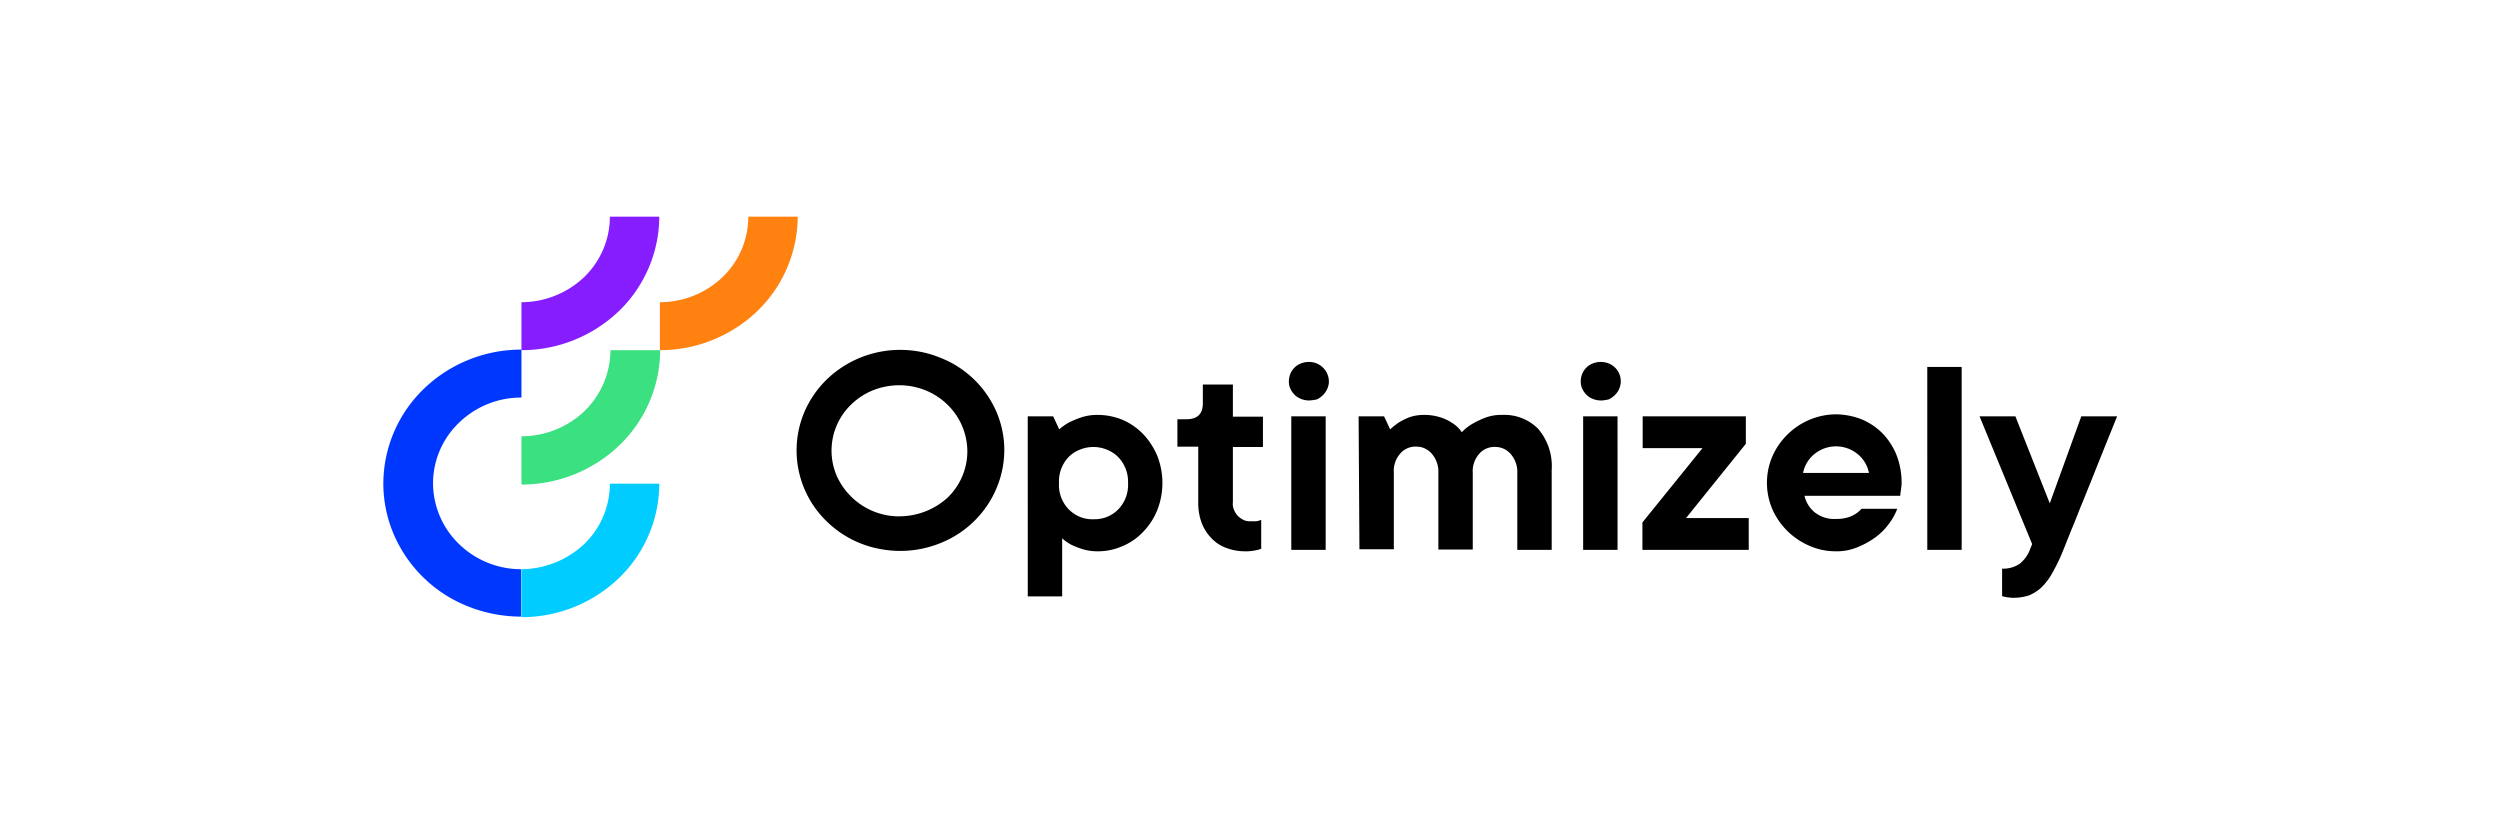 <svg xmlns="http://www.w3.org/2000/svg" width="300" height="100" viewBox="0 0 300 100">
  <g id="Optimizely_300x100px_-_logo" data-name="Optimizely 300x100px - logo" transform="translate(-810 -1721)">
    <rect id="Rectángulo_20330" data-name="Rectángulo 20330" width="300" height="100" transform="translate(810 1721)" fill="none"/>
    <g id="optimizely-logo" transform="translate(834.4 1495.6)">
      <path id="Trazado_1625" data-name="Trazado 1625" d="M69.4,307.934v5.791a16.93,16.93,0,0,0,11.755-4.716A15.912,15.912,0,0,0,86.045,297.6H80.08a10.3,10.3,0,0,1-3.121,7.317A11.007,11.007,0,0,1,69.4,307.934Z" transform="translate(-31.225 -30.179)" fill="#3be081"/>
      <path id="Trazado_1626" data-name="Trazado 1626" d="M38.175,323.754a10.686,10.686,0,0,1-7.49-3.017,10.218,10.218,0,0,1-3.121-7.282,10.079,10.079,0,0,1,3.121-7.282,10.686,10.686,0,0,1,7.49-3.017V297.4a16.892,16.892,0,0,0-6.311,1.214,16.642,16.642,0,0,0-5.375,3.468A15.849,15.849,0,0,0,21.6,313.421a15.542,15.542,0,0,0,1.248,6.138,16.144,16.144,0,0,0,8.947,8.669,17.162,17.162,0,0,0,6.311,1.214h.035v-5.687Z" transform="translate(0 -30.049)" fill="#0037ff"/>
      <path id="Trazado_1627" data-name="Trazado 1627" d="M69.4,354.064v5.756a16.885,16.885,0,0,0,11.686-4.681A15.8,15.8,0,0,0,85.941,343.8h-5.93a10.079,10.079,0,0,1-3.121,7.282A11.127,11.127,0,0,1,69.4,354.064Z" transform="translate(-31.225 -60.359)" fill="#0cf"/>
      <path id="Trazado_1628" data-name="Trazado 1628" d="M69.4,261.664v5.756a16.885,16.885,0,0,0,11.686-4.681A15.861,15.861,0,0,0,85.941,251.4h-5.93a10.079,10.079,0,0,1-3.121,7.282A10.965,10.965,0,0,1,69.4,261.664Z" transform="translate(-31.225 0)" fill="#861dff"/>
      <path id="Trazado_1629" data-name="Trazado 1629" d="M117.3,261.664v5.756a16.885,16.885,0,0,0,11.686-4.681,15.861,15.861,0,0,0,4.855-11.339h-5.93a10.079,10.079,0,0,1-3.121,7.282A10.9,10.9,0,0,1,117.3,261.664Z" transform="translate(-62.514 0)" fill="#ff8110"/>
      <path id="Trazado_1630" data-name="Trazado 1630" d="M192.339,305.476h3.052l.728,1.56a6.185,6.185,0,0,1,1.248-.867,12.8,12.8,0,0,1,1.456-.589,6.122,6.122,0,0,1,1.942-.277,7.842,7.842,0,0,1,2.948.59,7.63,7.63,0,0,1,2.462,1.7,8.648,8.648,0,0,1,1.7,2.6,8.914,8.914,0,0,1,0,6.554,8.036,8.036,0,0,1-1.7,2.6,7.127,7.127,0,0,1-2.462,1.7,7.258,7.258,0,0,1-2.948.624,6.286,6.286,0,0,1-1.8-.243,10.823,10.823,0,0,1-1.352-.52,5.213,5.213,0,0,1-1.144-.8v6.97h-4.127Zm7.906,12.345a4.069,4.069,0,0,0,1.6-.277,4.023,4.023,0,0,0,1.352-.9,4.237,4.237,0,0,0,1.179-3.156,4.245,4.245,0,0,0-1.214-3.156,3.935,3.935,0,0,0-1.352-.867,4.233,4.233,0,0,0-3.19,0,3.935,3.935,0,0,0-1.352.867,4.237,4.237,0,0,0-1.179,3.156,4.184,4.184,0,0,0,1.179,3.156,4.022,4.022,0,0,0,1.352.9,3.851,3.851,0,0,0,1.63.277Zm18.136,3.849a6.328,6.328,0,0,1-2.254-.416,4.667,4.667,0,0,1-1.769-1.179,5.5,5.5,0,0,1-1.144-1.8,6.9,6.9,0,0,1-.416-2.358v-6.8h-2.5v-3.294h1.075c1.318,0,1.977-.624,1.977-1.907v-2.254h3.606v3.849h3.606v3.641h-3.606v6.623a1.729,1.729,0,0,0,.1.832,2.5,2.5,0,0,0,.416.728,2.43,2.43,0,0,0,.659.52,1.611,1.611,0,0,0,.8.208h.8a1.232,1.232,0,0,0,.347-.069,2.389,2.389,0,0,0,.277-.1v3.468a2.93,2.93,0,0,1-.589.173,5.88,5.88,0,0,1-1.387.139Zm7.733-18.1a2.581,2.581,0,0,1-1.526-.485,2.4,2.4,0,0,1-.867-1.318,2.437,2.437,0,0,1,.208-1.56,2.239,2.239,0,0,1,1.179-1.075,2.619,2.619,0,0,1,1.63-.1,2.375,2.375,0,0,1,1.734,2.462,2.508,2.508,0,0,1-.693,1.422,2.778,2.778,0,0,1-.728.52A4.713,4.713,0,0,1,226.114,303.568Zm-2.15,1.907h4.127V321.5h-4.127Zm8.08,0H235.1l.728,1.56a8.712,8.712,0,0,1,1.11-.867,7.84,7.84,0,0,1,1.214-.589,5.187,5.187,0,0,1,1.63-.277,6.464,6.464,0,0,1,2.15.312,5.73,5.73,0,0,1,1.456.728,3.714,3.714,0,0,1,1.04,1.04,5.451,5.451,0,0,1,1.318-1.04,10.746,10.746,0,0,1,1.56-.728,5.374,5.374,0,0,1,1.977-.312,5.694,5.694,0,0,1,4.3,1.664,6.888,6.888,0,0,1,1.63,4.959V321.5h-4.127v-9.224a3.249,3.249,0,0,0-.8-2.289,2.509,2.509,0,0,0-.763-.589,2.208,2.208,0,0,0-.936-.243,2.331,2.331,0,0,0-.971.1,2.421,2.421,0,0,0-.832.451,1.6,1.6,0,0,0-.243.243,3.1,3.1,0,0,0-.8,2.289v9.224h-4.127v-9.224a3.249,3.249,0,0,0-.8-2.289,2.508,2.508,0,0,0-.763-.59,2.208,2.208,0,0,0-.936-.243,2.331,2.331,0,0,0-.971.1,2.421,2.421,0,0,0-.832.451,1.6,1.6,0,0,0-.243.243,3.1,3.1,0,0,0-.8,2.289v9.224h-4.127Zm29.094-1.907a2.58,2.58,0,0,1-1.526-.485,2.4,2.4,0,0,1-.867-1.318,2.437,2.437,0,0,1,.208-1.56,2.239,2.239,0,0,1,1.179-1.075,2.618,2.618,0,0,1,1.63-.1,2.3,2.3,0,0,1,1.04,3.884,2.778,2.778,0,0,1-.728.52,4.713,4.713,0,0,1-.936.139Zm-2.15,1.907h4.127V321.5h-4.127Zm7.143,12.692,7.178-8.877h-7.178v-3.814h12.38v3.294l-7.178,8.912h7.525V321.5H266.1v-3.329Zm23.2,3.5a7.735,7.735,0,0,1-3.19-.659,8.535,8.535,0,0,1-4.439-4.369,8.054,8.054,0,0,1,0-6.381,8.349,8.349,0,0,1,1.8-2.6,8.36,8.36,0,0,1,5.756-2.427,8.747,8.747,0,0,1,3.121.589,7.685,7.685,0,0,1,2.5,1.664,8.038,8.038,0,0,1,1.7,2.6,9.145,9.145,0,0,1,.624,3.329,3.176,3.176,0,0,1-.035.555c-.035.173-.035.347-.069.52s-.035.347-.069.52H285.55a3.6,3.6,0,0,0,1.214,1.977,3.782,3.782,0,0,0,2.566.8,4.759,4.759,0,0,0,1.387-.173,3.838,3.838,0,0,0,.936-.416,3.153,3.153,0,0,0,.728-.624h4.3a7.065,7.065,0,0,1-1.006,1.8,7.266,7.266,0,0,1-1.63,1.63,9.956,9.956,0,0,1-2.15,1.179A6.382,6.382,0,0,1,289.33,321.67Zm3.953-9.4a3.872,3.872,0,0,0-1.387-2.289,4.1,4.1,0,0,0-5.132,0,3.872,3.872,0,0,0-1.387,2.289Zm7-12.726h4.127V321.5h-4.127Zm10.4,27.707a2.983,2.983,0,0,1-.555-.035,2.026,2.026,0,0,1-.451-.069,1.829,1.829,0,0,1-.416-.1V323.75a3.5,3.5,0,0,0,2.115-.589,4.007,4.007,0,0,0,1.144-1.491l.347-.867-6.311-15.327h4.3l4.127,10.438,3.78-10.438h4.3c-1.179,2.913-2.254,5.583-3.19,7.941-.416,1.006-.8,2.011-1.214,2.982-.381.971-.728,1.872-1.075,2.67-.312.8-.589,1.456-.8,2.011-.208.52-.347.832-.381.936a22.647,22.647,0,0,1-1.214,2.427,7.188,7.188,0,0,1-1.283,1.63,4.877,4.877,0,0,1-1.456.9,6.084,6.084,0,0,1-1.769.277ZM177.047,297.5a12.668,12.668,0,0,0-6.935,2.046,12.159,12.159,0,0,0-4.577,5.41,11.839,11.839,0,0,0,2.7,13.142,12.309,12.309,0,0,0,6.381,3.294,12.816,12.816,0,0,0,7.213-.694,12.173,12.173,0,0,0,5.583-4.439,11.956,11.956,0,0,0,2.115-6.693,11.667,11.667,0,0,0-.936-4.612,12.158,12.158,0,0,0-6.762-6.519A12.648,12.648,0,0,0,177.047,297.5Zm0,19.974a8.13,8.13,0,0,1-4.543-1.283,8.272,8.272,0,0,1-3.052-3.5,7.668,7.668,0,0,1,1.664-8.6,8.075,8.075,0,0,1,4.161-2.185,8.432,8.432,0,0,1,4.716.416,8.158,8.158,0,0,1,3.676,2.878,7.9,7.9,0,0,1,1.422,4.369v.1a7.717,7.717,0,0,1-2.358,5.548,8.6,8.6,0,0,1-5.687,2.254Z" transform="translate(-93.41 -30.114)"/>
    </g>
  </g>
</svg>
